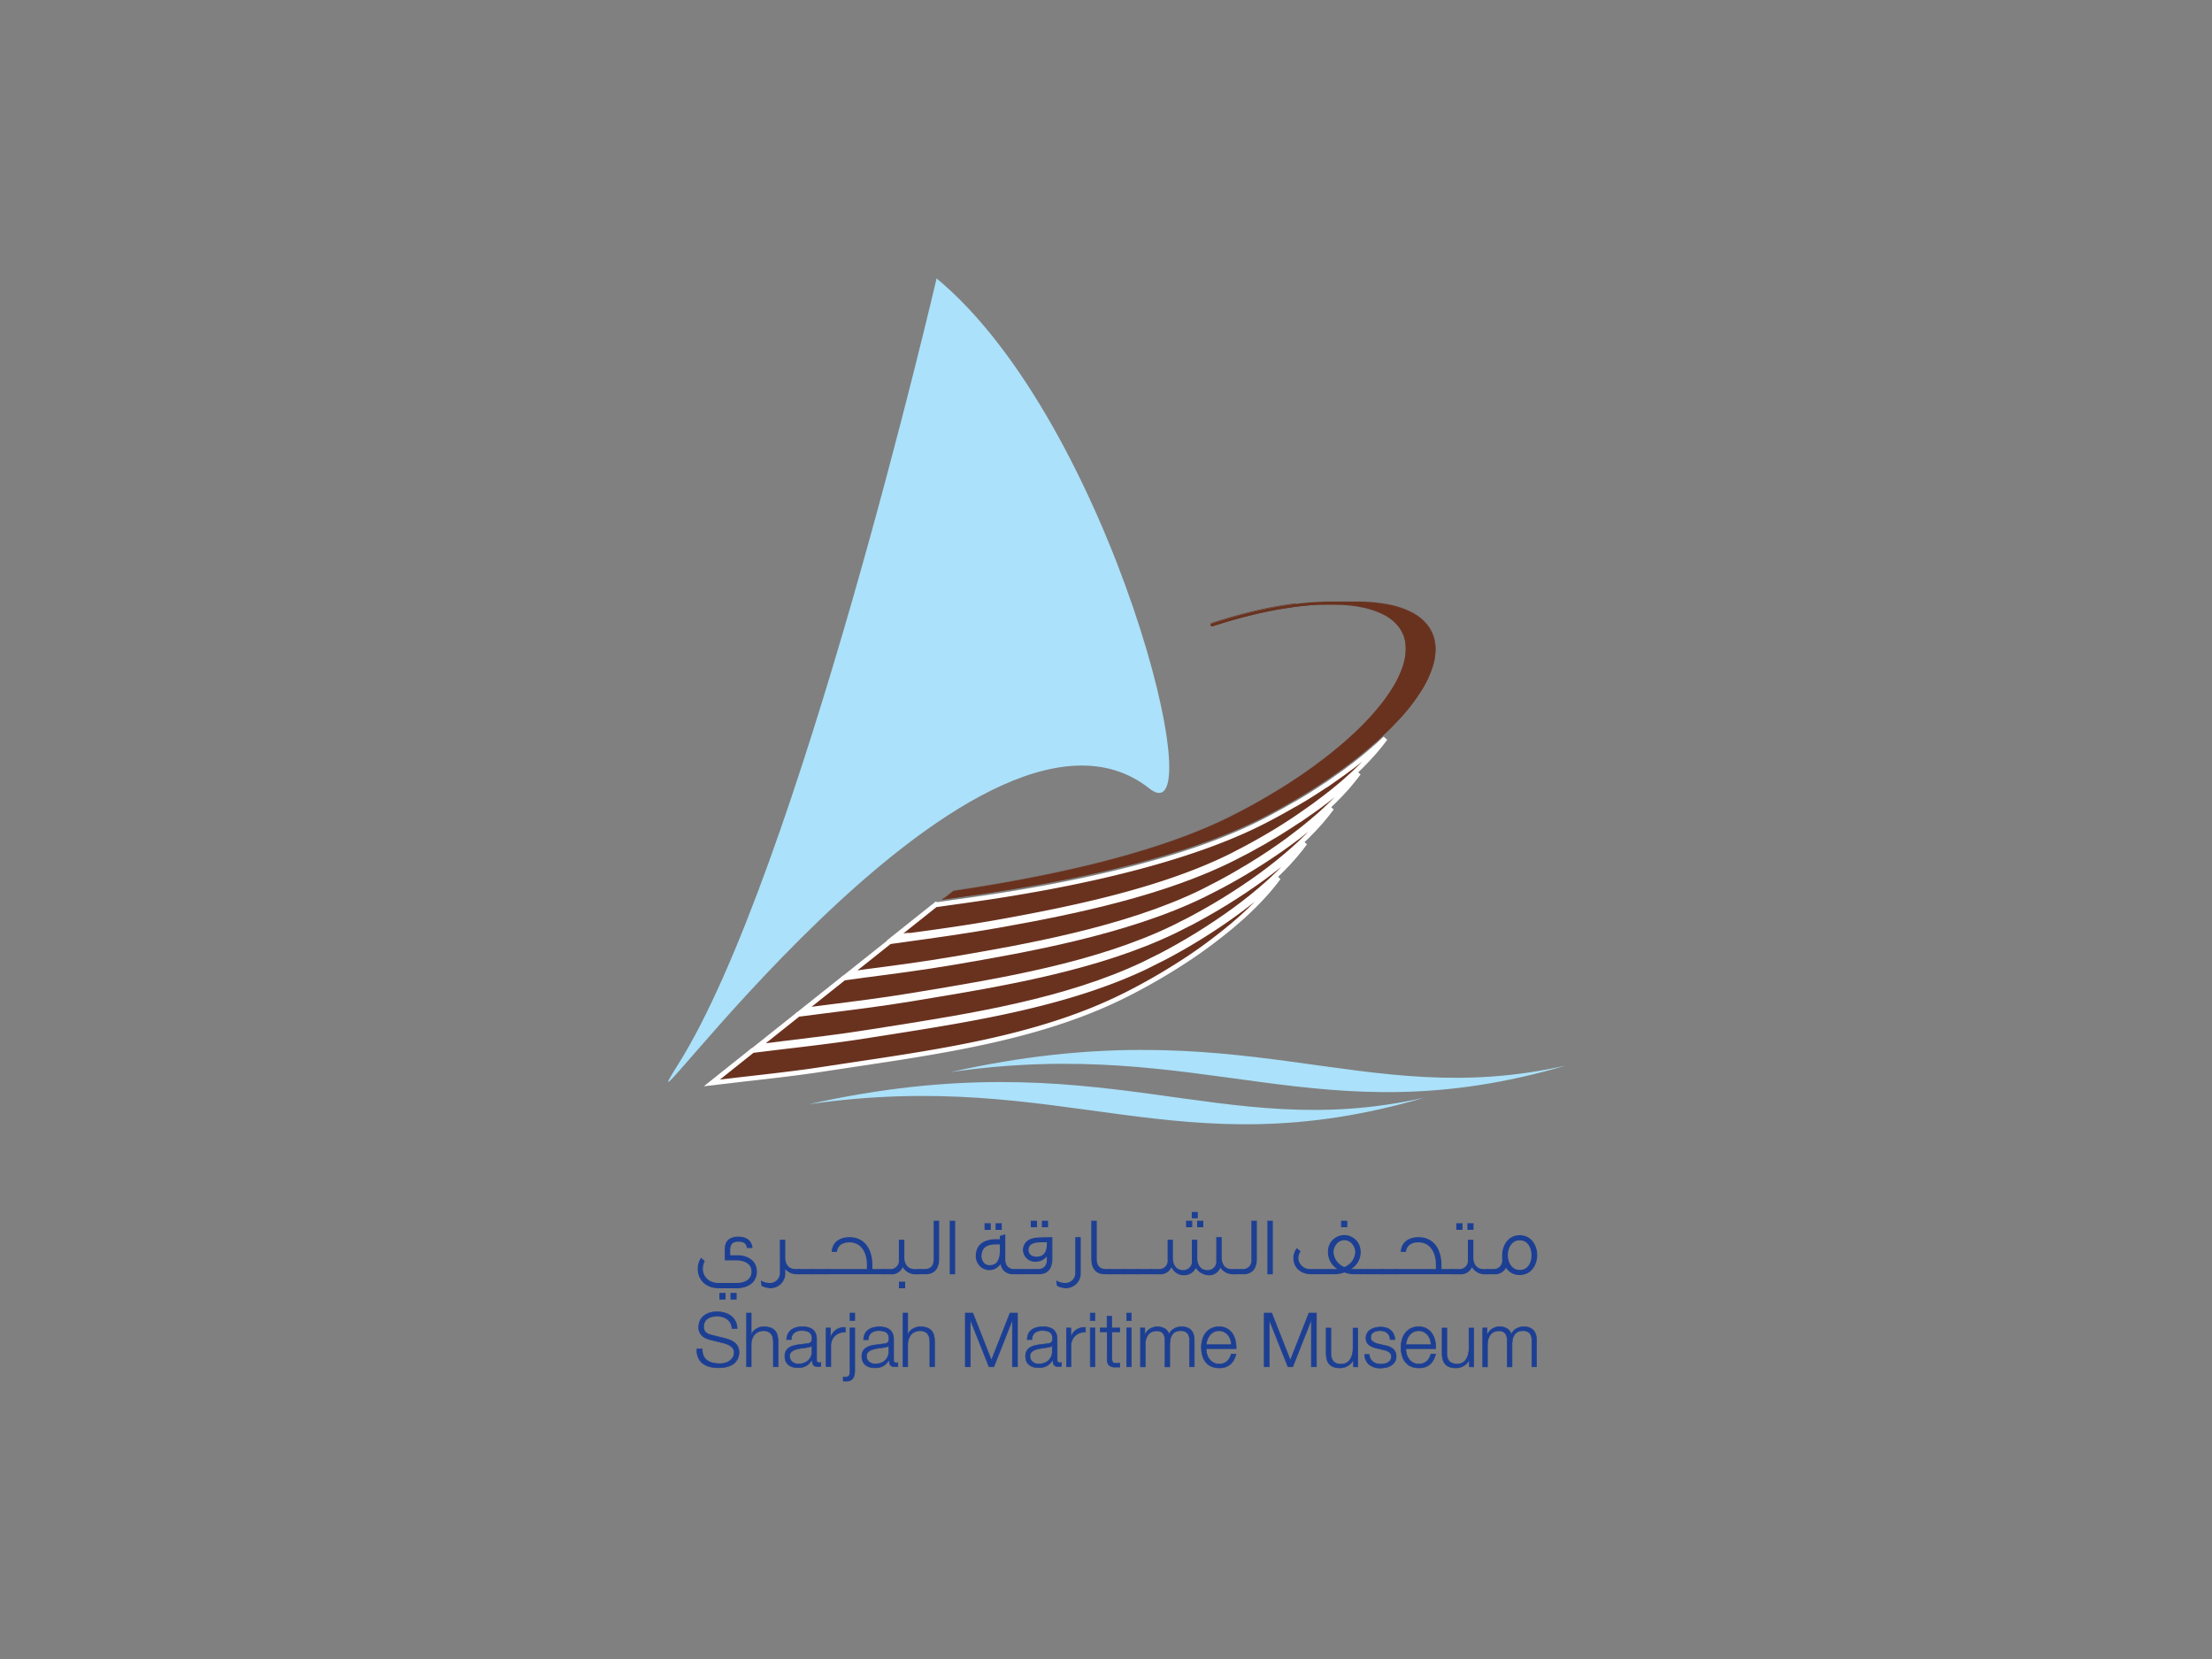 <svg id="Layer_1" data-name="Layer 1" xmlns="http://www.w3.org/2000/svg" viewBox="0 0 800 600"><rect x="0" y="0" width="800" height="600" fill="#808080" stroke="none"/><defs><style>.cls-1{fill:#1c3f94;}.cls-2,.cls-3,.cls-5{fill:none;}.cls-2,.cls-3{stroke:#1c3f94;}.cls-2{stroke-width:0.4px;}.cls-3{stroke-width:0.2px;}.cls-4{fill:#69321f;}.cls-5{stroke:#fff;stroke-width:1.73px;}.cls-6{fill:#abe1fa;}</style></defs><title>sharjah-maritime-museum</title><path class="cls-1" d="M266.22,469.8h-1.84v-2h1.84Zm-4,0h-1.84v-2h1.84Zm-2.34-4.09c-5,0-7.18-3.53-7.3-6.16a6.9,6.9,0,0,1,1-4.36c.35.33.85.73,1.08.94a6,6,0,0,0-.61,3.36c.17,1.9,1.78,4.71,5.94,4.71h6.48c2.58,0,5.52-1.09,5.52-4.3s-3.15-4.27-5.52-4.27h-4.14V451.8c-.07-3,1.78-4.35,4.67-4.35,2.54,0,4.57,1,4.94,3.71h-1.67c-.2-1.78-1.58-2.28-3.25-2.28-1.87,0-2.95.71-3.12,2.83v2.49H267c2.63,0,6.54,1.4,6.54,5.7s-3.91,5.81-6.91,5.81Z"/><path class="cls-2" d="M266.22,469.8h-1.84v-2h1.84Zm-4,0h-1.84v-2h1.84Zm-2.34-4.09c-5,0-7.18-3.53-7.3-6.16a6.9,6.9,0,0,1,1-4.36c.35.33.85.73,1.08.94a6,6,0,0,0-.61,3.36c.17,1.9,1.78,4.71,5.94,4.71h6.48c2.58,0,5.52-1.09,5.52-4.3s-3.15-4.27-5.52-4.27h-4.14V451.8c-.07-3,1.78-4.35,4.67-4.35,2.54,0,4.57,1,4.94,3.71h-1.67c-.2-1.78-1.58-2.28-3.25-2.28-1.87,0-2.95.71-3.12,2.83v2.49H267c2.63,0,6.54,1.4,6.54,5.7s-3.91,5.81-6.91,5.81Z"/><path class="cls-1" d="M282.24,448.56h1.57v6.49c.08,2.34,1.32,4.12,4,4.12H289v1.48h-.94a5.18,5.18,0,0,1-4.24-2.21v2.25a5.15,5.15,0,0,1-5.34,5,6.93,6.93,0,0,1-2.9-.78s-.09-.74-.17-1.46a6.28,6.28,0,0,0,2.89.76,3.8,3.8,0,0,0,3.95-3.51Z"/><path class="cls-2" d="M282.24,448.56h1.57v6.49c.08,2.34,1.32,4.12,4,4.12H289v1.48h-.94a5.18,5.18,0,0,1-4.24-2.21v2.25a5.15,5.15,0,0,1-5.34,5,6.93,6.93,0,0,1-2.9-.78s-.09-.74-.17-1.46a6.28,6.28,0,0,0,2.89.76,3.8,3.8,0,0,0,3.95-3.51Z"/><rect class="cls-1" x="288.81" y="459.17" width="5.32" height="1.49"/><rect class="cls-2" x="288.81" y="459.17" width="5.33" height="1.49"/><rect class="cls-1" x="293.9" y="459.17" width="5.32" height="1.49"/><rect class="cls-2" x="293.9" y="459.17" width="5.32" height="1.49"/><path class="cls-1" d="M299,460.65v-1.48h14.73l0-1.67c.06-3.89-1.7-8.39-6.54-8.39-2.51,0-4.36,1.15-4.69,3.45H301c.26-3.42,3.07-4.94,6.17-4.94,5.72,0,8.15,4.68,8.15,9.88v1.67h4.33v1.48Z"/><path class="cls-2" d="M299,460.65v-1.48h14.73l0-1.67c.06-3.89-1.7-8.39-6.54-8.39-2.51,0-4.36,1.15-4.69,3.45H301c.26-3.42,3.07-4.94,6.17-4.94,5.72,0,8.15,4.68,8.15,9.88v1.67h4.33v1.48Z"/><path class="cls-1" d="M327.16,465.72h-1.84v-2h1.84Zm-7.75-5.07v-1.48h2.4a3.23,3.23,0,0,0,3.48-3.59v-7h1.58v6.28c.06,2.43,1.29,4.33,4,4.33H332v1.48h-.94a5.06,5.06,0,0,1-4.61-2.89,4.09,4.09,0,0,1-4.27,2.89Z"/><path class="cls-2" d="M327.16,465.72h-1.84v-2h1.84Zm-7.75-5.07v-1.48h2.4a3.23,3.23,0,0,0,3.48-3.59v-7h1.58v6.28c.06,2.43,1.29,4.33,4,4.33H332v1.48h-.94a5.06,5.06,0,0,1-4.61-2.89,4.09,4.09,0,0,1-4.27,2.89Z"/><path class="cls-1" d="M331.9,460.65v-1.48h2.5c2.17,0,3.48-1.28,3.48-3.59V441.69h1.58v13.65c0,1.52-.35,5.31-4.64,5.31Z"/><path class="cls-2" d="M331.9,460.65v-1.48h2.5c2.17,0,3.48-1.28,3.48-3.59V441.69h1.58v13.65c0,1.52-.35,5.31-4.64,5.31Z"/><rect class="cls-1" x="343.67" y="441.69" width="1.58" height="18.97"/><rect class="cls-2" x="343.68" y="441.69" width="1.57" height="18.97"/><path class="cls-1" d="M362.11,442.59h-1.84v2h1.84Zm-4,0h-1.84v2h1.84Zm-.23,15.17c4.26,0,4-4.67,3.91-7.89-1.9.06-6.78-.65-7,4.21-.05,1.06.58,3.68,3.13,3.68m-.27,1.41a4.81,4.81,0,0,1-4.5-5.06c.08-4.44,3.64-6.05,8.68-5.7v-1.26l1.59-.49,0,9c.09,2.24,1.34,3.51,3.48,3.51h1.61v1.48h-2c-3.3,0-4.26-2.24-4.53-4a4.78,4.78,0,0,1-4.33,2.52"/><path class="cls-2" d="M362.11,442.59h-1.84v2h1.84Zm-4,0h-1.84v2h1.84Zm-.23,15.17c4.26,0,4-4.67,3.91-7.89-1.9.06-6.78-.65-7,4.21C354.7,455.14,355.33,457.76,357.88,457.76Zm-.27,1.41a4.81,4.81,0,0,1-4.5-5.06c.08-4.44,3.64-6.05,8.68-5.7v-1.26l1.59-.49,0,9c.09,2.24,1.34,3.51,3.48,3.51h1.61v1.48h-2c-3.3,0-4.26-2.24-4.53-4A4.78,4.78,0,0,1,357.61,459.17Z"/><path class="cls-1" d="M378.86,443.65H377V441.7h1.84Zm-4,0H373V441.7h1.84Zm0,11.05c3.44,0,4.09-2.83,3.94-5.62-2.25.1-7-.55-7,3,0,1.78,1.43,2.63,3,2.63m3.83-.71a5.14,5.14,0,0,1-4.12,2.14,4.17,4.17,0,0,1-4.39-4.06,4,4,0,0,1,2.66-3.8c1.76-.77,5.64-.53,7.57-.65v7.72c0,1.52-.34,5.31-4.64,5.31h-7.43v-1.48h7c2.17,0,3.48-1.28,3.48-3.59v-1.82Z"/><path class="cls-2" d="M378.86,443.65H377V441.7h1.84Zm-4,0H373V441.7h1.84Zm0,11.05c3.44,0,4.09-2.83,3.94-5.62-2.25.1-7-.55-7,3C371.82,453.85,373.25,454.7,374.86,454.7Zm3.83-.71a5.14,5.14,0,0,1-4.12,2.14,4.17,4.17,0,0,1-4.39-4.06,4,4,0,0,1,2.66-3.8c1.76-.77,5.64-.53,7.57-.65v7.72c0,1.52-.34,5.31-4.64,5.31h-7.43v-1.48h7c2.17,0,3.48-1.28,3.48-3.59v-1.82Z"/><path class="cls-1" d="M389.09,447.62h1.58v13.07a5.15,5.15,0,0,1-5.34,5,6.59,6.59,0,0,1-2.9-.8l-.18-1.45a6.33,6.33,0,0,0,2.89.76,3.79,3.79,0,0,0,3.95-3.51Z"/><path class="cls-2" d="M389.09,447.62h1.58v13.07a5.15,5.15,0,0,1-5.34,5,6.59,6.59,0,0,1-2.9-.8l-.18-1.45a6.33,6.33,0,0,0,2.89.76,3.79,3.79,0,0,0,3.95-3.51Z"/><path class="cls-1" d="M399.52,460.65c-4.3,0-4.64-3.79-4.64-5.31V441.69h1.58v13.89c0,2.31,1.32,3.59,3.44,3.59h1.4v1.48Z"/><path class="cls-2" d="M399.52,460.65c-4.3,0-4.64-3.79-4.64-5.31V441.69h1.58v13.89c0,2.31,1.32,3.59,3.44,3.59h1.4v1.48Z"/><rect class="cls-1" x="401.08" y="459.17" width="5.31" height="1.49"/><rect class="cls-2" x="401.08" y="459.17" width="5.31" height="1.49"/><rect class="cls-1" x="406.16" y="459.17" width="5.32" height="1.49"/><rect class="cls-2" x="406.16" y="459.17" width="5.32" height="1.49"/><rect class="cls-1" x="411.25" y="459.17" width="5.31" height="1.49"/><rect class="cls-2" x="411.24" y="459.17" width="5.32" height="1.49"/><path class="cls-1" d="M435,443.65h-1.84V441.7H435Zm-2-3.25h-1.78v-1.89H433Zm-2,3.25h-1.85V441.7H431Zm-14.65,17v-1.48H419a3.23,3.23,0,0,0,3.48-3.59v-7H424V455c0,2.36,1.17,4.53,3.77,4.53a3.26,3.26,0,0,0,3.48-3.62v-7.34h1.57V455c0,2.36,1.17,4.53,3.77,4.53a3.26,3.26,0,0,0,3.48-3.62v-8.28h1.58v7.77c.27,2,1.26,3.78,3.78,3.78h1.49v1.48h-1.26a5.19,5.19,0,0,1-4.24-2.47l-.12-.18a4.09,4.09,0,0,1-4.29,3,5.54,5.54,0,0,1-4.56-2.89A4.32,4.32,0,0,1,428.2,461a4.48,4.48,0,0,1-4.12-2.4,5.72,5.72,0,0,1-.47-.76,4.06,4.06,0,0,1-4.24,2.83Z"/><path class="cls-2" d="M435,443.65h-1.84V441.7H435Zm-2-3.25h-1.78v-1.89H433Zm-2,3.25h-1.85V441.7H431Zm-14.65,17v-1.48H419a3.23,3.23,0,0,0,3.48-3.59v-7H424V455c0,2.36,1.17,4.53,3.77,4.53a3.26,3.26,0,0,0,3.48-3.62v-7.34h1.57V455c0,2.36,1.17,4.53,3.77,4.53a3.26,3.26,0,0,0,3.48-3.62v-8.28h1.58v7.77c.27,2,1.26,3.78,3.78,3.78h1.49v1.48h-1.26a5.19,5.19,0,0,1-4.24-2.47l-.12-.18a4.09,4.09,0,0,1-4.29,3,5.54,5.54,0,0,1-4.56-2.89A4.32,4.32,0,0,1,428.2,461a4.48,4.48,0,0,1-4.12-2.4,5.72,5.72,0,0,1-.47-.76,4.06,4.06,0,0,1-4.24,2.83Z"/><path class="cls-1" d="M446.79,460.65v-1.48h2.51a3.23,3.23,0,0,0,3.48-3.59V441.69h1.58v13.65c0,1.52-.35,5.31-4.65,5.31Z"/><path class="cls-2" d="M446.79,460.65v-1.48h2.51a3.23,3.23,0,0,0,3.48-3.59V441.69h1.58v13.65c0,1.52-.35,5.31-4.65,5.31Z"/><rect class="cls-1" x="458.56" y="441.69" width="1.58" height="18.97"/><rect class="cls-2" x="458.56" y="441.69" width="1.58" height="18.97"/><path class="cls-1" d="M487.06,443.65h-1.84V441.7h1.84Zm-.84,14.79a6.31,6.31,0,0,0,4.11-5.58c0-2-1.51-4.53-4.11-4.53s-4.13,2.54-4.13,4.53a6.33,6.33,0,0,0,4.13,5.58m5.7-5.61a7.09,7.09,0,0,1-3.8,6.23,3.62,3.62,0,0,0,.73.11h6v1.48h-5.53a10.72,10.72,0,0,1-3.12-.66,10.89,10.89,0,0,1-3.13.66h-8.88c-3.42,0-5.7-2-6.14-4.61a5.59,5.59,0,0,1,1-4.35c.35.28.82.7,1.08.9a4.29,4.29,0,0,0-.62,3.36,4.39,4.39,0,0,0,4.42,3.22h9.62a3.35,3.35,0,0,0,.69-.11,7,7,0,0,1-3.77-6.23,5.71,5.71,0,1,1,11.41,0"/><path class="cls-2" d="M487.06,443.65h-1.84V441.7h1.84Zm-.84,14.79a6.31,6.31,0,0,0,4.11-5.58c0-2-1.51-4.53-4.11-4.53s-4.13,2.54-4.13,4.53A6.33,6.33,0,0,0,486.22,458.44Zm5.7-5.61a7.09,7.09,0,0,1-3.8,6.23,3.62,3.62,0,0,0,.73.11h6v1.48h-5.53a10.72,10.72,0,0,1-3.12-.66,10.89,10.89,0,0,1-3.13.66h-8.88c-3.42,0-5.7-2-6.14-4.61a5.59,5.59,0,0,1,1-4.35c.35.28.82.7,1.08.9a4.29,4.29,0,0,0-.62,3.36,4.39,4.39,0,0,0,4.42,3.22h9.62a3.35,3.35,0,0,0,.69-.11,7,7,0,0,1-3.77-6.23,5.71,5.71,0,1,1,11.41,0Z"/><rect class="cls-1" x="494.6" y="459.17" width="5.32" height="1.49"/><rect class="cls-2" x="494.61" y="459.17" width="5.32" height="1.49"/><rect class="cls-1" x="499.69" y="459.17" width="5.32" height="1.49"/><rect class="cls-2" x="499.69" y="459.17" width="5.32" height="1.49"/><path class="cls-1" d="M504.77,460.65v-1.48h14.74l0-1.67c.06-3.89-1.69-8.39-6.54-8.39-2.51,0-4.36,1.15-4.68,3.45h-1.49c.27-3.42,3.07-4.94,6.17-4.94,5.72,0,8.16,4.68,8.16,9.88v1.67h4.33v1.48Z"/><path class="cls-2" d="M504.77,460.65v-1.48h14.74l0-1.67c.06-3.89-1.69-8.39-6.54-8.39-2.51,0-4.36,1.15-4.68,3.45h-1.49c.27-3.42,3.07-4.94,6.17-4.94,5.72,0,8.16,4.68,8.16,9.88v1.67h4.33v1.48Z"/><path class="cls-1" d="M532.74,444.58H530.9v-2h1.84Zm-4,0H526.9v-2h1.84Zm-3.54,16.07v-1.48h2.4a3.24,3.24,0,0,0,3.49-3.59v-7h1.57v6.28c.05,2.43,1.28,4.33,4,4.33h1.19v1.48h-.93a5.09,5.09,0,0,1-4.62-2.89,4.08,4.08,0,0,1-4.27,2.89Z"/><path class="cls-2" d="M532.74,444.58H530.9v-2h1.84Zm-4,0H526.9v-2h1.84Zm-3.54,16.07v-1.48h2.4a3.24,3.24,0,0,0,3.49-3.59v-7h1.57v6.28c.05,2.43,1.28,4.33,4,4.33h1.19v1.48h-.93a5.09,5.09,0,0,1-4.62-2.89,4.08,4.08,0,0,1-4.27,2.89Z"/><path class="cls-1" d="M549.64,448.38c-3.19,0-4.5,3.1-4.5,5.55s1.31,5.56,4.5,5.56,4.44-2.9,4.44-5.56c0-2.45-1.25-5.55-4.44-5.55m-11.95,12.27v-1.48H540a3.27,3.27,0,0,0,3.48-3.62v-1.62c0-3.21,1.93-7,6.14-7s6.14,3.77,6.14,7-1.93,7-6.14,7a5.61,5.61,0,0,1-5-2.83,4.17,4.17,0,0,1-4.18,2.56Z"/><path class="cls-2" d="M549.64,448.38c-3.19,0-4.5,3.1-4.5,5.55s1.31,5.56,4.5,5.56,4.44-2.9,4.44-5.56C554.08,451.48,552.83,448.38,549.64,448.38Zm-11.95,12.27v-1.48H540a3.27,3.27,0,0,0,3.48-3.62v-1.62c0-3.21,1.93-7,6.14-7s6.14,3.77,6.14,7-1.93,7-6.14,7a5.61,5.61,0,0,1-5-2.83,4.17,4.17,0,0,1-4.18,2.56Z"/><path class="cls-1" d="M254.46,490.44a4,4,0,0,0,1.35,1.6,5.63,5.63,0,0,0,2,.87,11.88,11.88,0,0,0,2.52.26A6.9,6.9,0,0,0,262,493a5.64,5.64,0,0,0,1.68-.7A4.36,4.36,0,0,0,265,491a3.11,3.11,0,0,0,.51-1.81,2.72,2.72,0,0,0-.36-1.42,3.51,3.51,0,0,0-1-1,5.73,5.73,0,0,0-1.3-.68c-.47-.16-.94-.31-1.38-.42l-4.35-1.06a11.83,11.83,0,0,1-1.65-.55,4.45,4.45,0,0,1-1.42-.87,4.2,4.2,0,0,1-1-1.33,4.54,4.54,0,0,1-.37-1.94,6.13,6.13,0,0,1,.27-1.66,4.57,4.57,0,0,1,1-1.8,5.94,5.94,0,0,1,2.06-1.44,8.43,8.43,0,0,1,3.36-.59,9.52,9.52,0,0,1,2.75.39,6.63,6.63,0,0,1,2.3,1.15,5.58,5.58,0,0,1,2.16,4.53h-1.86a4.35,4.35,0,0,0-1.68-3.35,5.09,5.09,0,0,0-1.66-.84,6.82,6.82,0,0,0-2-.28,8.6,8.6,0,0,0-1.85.19,4.9,4.9,0,0,0-1.56.66,3.33,3.33,0,0,0-1.07,1.19,3.58,3.58,0,0,0-.41,1.82,2.61,2.61,0,0,0,.24,1.19,2.31,2.31,0,0,0,.63.85,3.22,3.22,0,0,0,.94.58,7.84,7.84,0,0,0,1.13.35l4.75,1.18a13.65,13.65,0,0,1,2,.66,6.88,6.88,0,0,1,1.62,1,4.16,4.16,0,0,1,1.09,1.43,4.82,4.82,0,0,1,.39,2,8.25,8.25,0,0,1-.06.88,5.12,5.12,0,0,1-1.07,2.39,4.49,4.49,0,0,1-1.31,1.14,7.51,7.51,0,0,1-2.07.81,11.49,11.49,0,0,1-2.94.32,12.47,12.47,0,0,1-3.2-.39,6.92,6.92,0,0,1-2.51-1.22,5.24,5.24,0,0,1-1.59-2.1,6.82,6.82,0,0,1-.49-3.07H254a5.7,5.7,0,0,0,.46,2.5"/><path class="cls-3" d="M254.46,490.44a4,4,0,0,0,1.35,1.6,5.63,5.63,0,0,0,2,.87,11.88,11.88,0,0,0,2.52.26A6.9,6.9,0,0,0,262,493a5.64,5.64,0,0,0,1.68-.7A4.36,4.36,0,0,0,265,491a3.11,3.11,0,0,0,.51-1.81,2.72,2.72,0,0,0-.36-1.42,3.51,3.51,0,0,0-1-1,5.73,5.73,0,0,0-1.3-.68c-.47-.16-.94-.31-1.38-.42l-4.35-1.06a11.83,11.83,0,0,1-1.65-.55,4.45,4.45,0,0,1-1.42-.87,4.2,4.2,0,0,1-1-1.33,4.54,4.54,0,0,1-.37-1.94,6.13,6.13,0,0,1,.27-1.66,4.57,4.57,0,0,1,1-1.8,5.94,5.94,0,0,1,2.06-1.44,8.43,8.43,0,0,1,3.36-.59,9.52,9.52,0,0,1,2.75.39,6.63,6.63,0,0,1,2.3,1.15,5.58,5.58,0,0,1,2.16,4.53h-1.86a4.35,4.35,0,0,0-1.68-3.35,5.09,5.09,0,0,0-1.66-.84,6.82,6.82,0,0,0-2-.28,8.6,8.6,0,0,0-1.85.19,4.9,4.9,0,0,0-1.56.66,3.33,3.33,0,0,0-1.07,1.19,3.58,3.58,0,0,0-.41,1.82,2.61,2.61,0,0,0,.24,1.19,2.31,2.31,0,0,0,.63.85,3.22,3.22,0,0,0,.94.58,7.84,7.84,0,0,0,1.13.35l4.75,1.18a13.65,13.65,0,0,1,2,.66,6.88,6.88,0,0,1,1.62,1,4.16,4.16,0,0,1,1.09,1.43,4.82,4.82,0,0,1,.39,2,8.25,8.25,0,0,1-.06.88,5.12,5.12,0,0,1-1.07,2.39,4.49,4.49,0,0,1-1.31,1.14,7.51,7.51,0,0,1-2.07.81,11.49,11.49,0,0,1-2.94.32,12.47,12.47,0,0,1-3.2-.39,6.92,6.92,0,0,1-2.51-1.22,5.24,5.24,0,0,1-1.59-2.1,6.82,6.82,0,0,1-.49-3.07H254A5.7,5.7,0,0,0,254.46,490.44Z"/><path class="cls-1" d="M271.69,474.87v7.82h.06a4.18,4.18,0,0,1,1.75-2.07,5.08,5.08,0,0,1,2.75-.78,6.81,6.81,0,0,1,2.47.39,4,4,0,0,1,1.59,1.08,3.94,3.94,0,0,1,.84,1.7,9.31,9.31,0,0,1,.25,2.26v9.06h-1.72v-8.78a8.12,8.12,0,0,0-.16-1.68,3.47,3.47,0,0,0-.57-1.34,2.77,2.77,0,0,0-1.11-.91,4,4,0,0,0-1.73-.33,4.15,4.15,0,0,0-1.84.38,4,4,0,0,0-1.37,1,4.77,4.77,0,0,0-.87,1.53,6.28,6.28,0,0,0-.34,1.92v8.21H270V474.87Z"/><path class="cls-3" d="M271.69,474.87v7.82h.06a4.18,4.18,0,0,1,1.75-2.07,5.08,5.08,0,0,1,2.75-.78,6.81,6.81,0,0,1,2.47.39,4,4,0,0,1,1.59,1.08,3.94,3.94,0,0,1,.84,1.7,9.31,9.31,0,0,1,.25,2.26v9.06h-1.72v-8.78a8.12,8.12,0,0,0-.16-1.68,3.47,3.47,0,0,0-.57-1.34,2.77,2.77,0,0,0-1.11-.91,4,4,0,0,0-1.73-.33,4.15,4.15,0,0,0-1.84.38,4,4,0,0,0-1.37,1,4.77,4.77,0,0,0-.87,1.53,6.28,6.28,0,0,0-.34,1.92v8.21H270V474.87Z"/><path class="cls-1" d="M293.59,486.64a1,1,0,0,1-.63.45,6.51,6.51,0,0,1-.82.18c-.72.13-1.48.24-2.25.34a12.53,12.53,0,0,0-2.12.46,3.86,3.86,0,0,0-1.56.86,2,2,0,0,0-.62,1.59,2.42,2.42,0,0,0,.27,1.16,2.74,2.74,0,0,0,.69.87,3,3,0,0,0,1,.56,3.38,3.38,0,0,0,1.17.19,6.27,6.27,0,0,0,1.89-.29,4.83,4.83,0,0,0,1.57-.88,4.28,4.28,0,0,0,1.47-3.25v-2.24Zm-8.6-4.21a4,4,0,0,1,1.18-1.46,5,5,0,0,1,1.77-.85,8.58,8.58,0,0,1,2.24-.28A9.59,9.59,0,0,1,292,480a4.65,4.65,0,0,1,1.67.67,3.8,3.8,0,0,1,1.21,1.38,5.13,5.13,0,0,1,.46,2.31v7.47a.91.91,0,0,0,1,1,1.19,1.19,0,0,0,.54-.11v1.45l-.53.08a4.89,4.89,0,0,1-.58,0,2.79,2.79,0,0,1-1.06-.17,1.44,1.44,0,0,1-.61-.5,1.78,1.78,0,0,1-.29-.79,6.05,6.05,0,0,1-.06-1h-.06a13,13,0,0,1-.94,1.22,5,5,0,0,1-1.07.88,4.77,4.77,0,0,1-1.34.55,7.54,7.54,0,0,1-1.78.2,7.32,7.32,0,0,1-1.85-.24,4.22,4.22,0,0,1-1.5-.74,3.47,3.47,0,0,1-1-1.28,4.27,4.27,0,0,1-.36-1.85,3.67,3.67,0,0,1,.65-2.31,4.29,4.29,0,0,1,1.73-1.26,9.61,9.61,0,0,1,2.43-.61l2.74-.35a7.22,7.22,0,0,0,1-.13,1.73,1.73,0,0,0,.69-.29,1.43,1.43,0,0,0,.42-.56,2.49,2.49,0,0,0,.16-.92,3.17,3.17,0,0,0-.3-1.44,2.33,2.33,0,0,0-.79-.88,3.09,3.09,0,0,0-1.18-.45,7.24,7.24,0,0,0-1.43-.13,4.33,4.33,0,0,0-2.68.78,3,3,0,0,0-1.09,2.5h-1.72a5.71,5.71,0,0,1,.52-2.14"/><path class="cls-3" d="M293.59,486.64a1,1,0,0,1-.63.45,6.51,6.51,0,0,1-.82.18c-.72.13-1.48.24-2.25.34a12.53,12.53,0,0,0-2.12.46,3.86,3.86,0,0,0-1.56.86,2,2,0,0,0-.62,1.59,2.42,2.42,0,0,0,.27,1.16,2.74,2.74,0,0,0,.69.87,3,3,0,0,0,1,.56,3.38,3.38,0,0,0,1.17.19,6.27,6.27,0,0,0,1.89-.29,4.83,4.83,0,0,0,1.57-.88,4.28,4.28,0,0,0,1.47-3.25v-2.24Zm-8.6-4.21a4,4,0,0,1,1.18-1.46,5,5,0,0,1,1.77-.85,8.58,8.58,0,0,1,2.24-.28A9.59,9.59,0,0,1,292,480a4.65,4.65,0,0,1,1.67.67,3.8,3.8,0,0,1,1.21,1.38,5.13,5.13,0,0,1,.46,2.31v7.47a.91.91,0,0,0,1,1,1.19,1.19,0,0,0,.54-.11v1.45l-.53.08a4.89,4.89,0,0,1-.58,0,2.79,2.79,0,0,1-1.06-.17,1.44,1.44,0,0,1-.61-.5,1.78,1.78,0,0,1-.29-.79,6.05,6.05,0,0,1-.06-1h-.06a13,13,0,0,1-.94,1.22,5,5,0,0,1-1.07.88,4.77,4.77,0,0,1-1.34.55,7.54,7.54,0,0,1-1.78.2,7.32,7.32,0,0,1-1.85-.24,4.22,4.22,0,0,1-1.5-.74,3.47,3.47,0,0,1-1-1.28,4.27,4.27,0,0,1-.36-1.85,3.67,3.67,0,0,1,.65-2.31,4.29,4.29,0,0,1,1.73-1.26,9.61,9.61,0,0,1,2.43-.61l2.74-.35a7.22,7.22,0,0,0,1-.13,1.73,1.73,0,0,0,.69-.29,1.43,1.43,0,0,0,.42-.56,2.49,2.49,0,0,0,.16-.92,3.17,3.17,0,0,0-.3-1.44,2.33,2.33,0,0,0-.79-.88,3.09,3.09,0,0,0-1.18-.45,7.24,7.24,0,0,0-1.43-.13,4.33,4.33,0,0,0-2.68.78,3,3,0,0,0-1.09,2.5h-1.72A5.71,5.71,0,0,1,285,482.43Z"/><path class="cls-1" d="M300.37,480.27v3.31h.06a5.48,5.48,0,0,1,2-2.66,5.27,5.27,0,0,1,3.29-.84v1.72a5,5,0,0,0-2.13.32,4.62,4.62,0,0,0-1.64,1,4.91,4.91,0,0,0-1.09,1.63,5.49,5.49,0,0,0-.37,2.05v7.5h-1.73V480.27Z"/><path class="cls-3" d="M300.37,480.27v3.31h.06a5.48,5.48,0,0,1,2-2.66,5.27,5.27,0,0,1,3.29-.84v1.72a5,5,0,0,0-2.13.32,4.62,4.62,0,0,0-1.64,1,4.91,4.91,0,0,0-1.09,1.63,5.49,5.49,0,0,0-.37,2.05v7.5h-1.73V480.27Z"/><path class="cls-1" d="M309.14,477.62h-1.72v-2.74h1.72Zm0,2.64v15.36a8,8,0,0,1-.13,1.49,3.52,3.52,0,0,1-.46,1.25,2.73,2.73,0,0,1-.93.85,3.26,3.26,0,0,1-1.49.31l-.58,0a5.65,5.65,0,0,0-.59,0V498a3.3,3.3,0,0,0,.47,0,2,2,0,0,0,.43,0c.68,0,1.1-.19,1.28-.58a3.52,3.52,0,0,0,.28-1.46V480.26Z"/><path class="cls-3" d="M309.14,477.62h-1.72v-2.74h1.72Zm0,2.64v15.36a8,8,0,0,1-.13,1.49,3.52,3.52,0,0,1-.46,1.25,2.73,2.73,0,0,1-.93.85,3.26,3.26,0,0,1-1.49.31l-.58,0a5.65,5.65,0,0,0-.59,0V498a3.3,3.3,0,0,0,.47,0,2,2,0,0,0,.43,0c.68,0,1.1-.19,1.28-.58a3.52,3.52,0,0,0,.28-1.46V480.26Z"/><path class="cls-1" d="M321.39,486.64a.94.94,0,0,1-.63.45,6.51,6.51,0,0,1-.82.18c-.73.13-1.48.24-2.25.34a12.32,12.32,0,0,0-2.12.46,4,4,0,0,0-1.57.86,2.06,2.06,0,0,0-.61,1.59,2.54,2.54,0,0,0,.26,1.16,3.08,3.08,0,0,0,.7.87,3,3,0,0,0,1,.56,3.3,3.3,0,0,0,1.17.19,6.27,6.27,0,0,0,1.89-.29,4.68,4.68,0,0,0,1.56-.88,4.15,4.15,0,0,0,1.07-1.4,4.09,4.09,0,0,0,.39-1.85v-2.24Zm-8.61-4.21A4,4,0,0,1,314,481a4.89,4.89,0,0,1,1.76-.85,8.69,8.69,0,0,1,2.24-.28,9.77,9.77,0,0,1,1.86.18,4.65,4.65,0,0,1,1.67.67,3.78,3.78,0,0,1,1.2,1.38,5.12,5.12,0,0,1,.47,2.31v7.47a.9.9,0,0,0,1,1,1.22,1.22,0,0,0,.54-.11v1.45l-.53.08a5.16,5.16,0,0,1-.59,0,2.77,2.77,0,0,1-1.05-.17,1.38,1.38,0,0,1-.61-.5,1.78,1.78,0,0,1-.29-.79,7.41,7.41,0,0,1-.06-1h-.07a12.93,12.93,0,0,1-.93,1.22,4.79,4.79,0,0,1-1.08.88,4.64,4.64,0,0,1-1.32.55,7.76,7.76,0,0,1-1.79.2,7.2,7.2,0,0,1-1.85-.24,4.22,4.22,0,0,1-1.5-.74,3.47,3.47,0,0,1-1-1.28,4.27,4.27,0,0,1-.37-1.85,3.67,3.67,0,0,1,.66-2.31,4.16,4.16,0,0,1,1.73-1.26,9.61,9.61,0,0,1,2.43-.61l2.74-.35a7.22,7.22,0,0,0,1-.13,1.75,1.75,0,0,0,.68-.29,1.45,1.45,0,0,0,.43-.56,2.34,2.34,0,0,0,.14-.92,3.19,3.19,0,0,0-.28-1.44,2.13,2.13,0,0,0-.8-.88,3.11,3.11,0,0,0-1.17-.45,7.27,7.27,0,0,0-1.44-.13,4.34,4.34,0,0,0-2.67.78,3,3,0,0,0-1.1,2.5h-1.72a5.9,5.9,0,0,1,.52-2.14"/><path class="cls-3" d="M321.39,486.64a.94.94,0,0,1-.63.45,6.51,6.51,0,0,1-.82.18c-.73.13-1.48.24-2.25.34a12.32,12.32,0,0,0-2.12.46,4,4,0,0,0-1.57.86,2.06,2.06,0,0,0-.61,1.59,2.54,2.54,0,0,0,.26,1.16,3.08,3.08,0,0,0,.7.87,3,3,0,0,0,1,.56,3.3,3.3,0,0,0,1.17.19,6.27,6.27,0,0,0,1.89-.29,4.68,4.68,0,0,0,1.56-.88,4.15,4.15,0,0,0,1.07-1.4,4.09,4.09,0,0,0,.39-1.85v-2.24Zm-8.61-4.21A4,4,0,0,1,314,481a4.89,4.89,0,0,1,1.76-.85,8.69,8.69,0,0,1,2.24-.28,9.77,9.77,0,0,1,1.86.18,4.65,4.65,0,0,1,1.67.67,3.78,3.78,0,0,1,1.2,1.38,5.12,5.12,0,0,1,.47,2.31v7.47a.9.9,0,0,0,1,1,1.22,1.22,0,0,0,.54-.11v1.45l-.53.08a5.16,5.16,0,0,1-.59,0,2.77,2.77,0,0,1-1.05-.17,1.38,1.38,0,0,1-.61-.5,1.78,1.78,0,0,1-.29-.79,7.41,7.41,0,0,1-.06-1h-.07a12.93,12.93,0,0,1-.93,1.22,4.79,4.79,0,0,1-1.08.88,4.64,4.64,0,0,1-1.32.55,7.76,7.76,0,0,1-1.79.2,7.2,7.2,0,0,1-1.85-.24,4.22,4.22,0,0,1-1.5-.74,3.47,3.47,0,0,1-1-1.28,4.27,4.27,0,0,1-.37-1.85,3.67,3.67,0,0,1,.66-2.31,4.16,4.16,0,0,1,1.73-1.26,9.61,9.61,0,0,1,2.43-.61l2.74-.35a7.22,7.22,0,0,0,1-.13,1.75,1.75,0,0,0,.68-.29,1.45,1.45,0,0,0,.43-.56,2.34,2.34,0,0,0,.14-.92,3.19,3.19,0,0,0-.28-1.44,2.13,2.13,0,0,0-.8-.88,3.11,3.11,0,0,0-1.17-.45,7.27,7.27,0,0,0-1.44-.13,4.34,4.34,0,0,0-2.67.78,3,3,0,0,0-1.1,2.5h-1.72A5.9,5.9,0,0,1,312.78,482.43Z"/><path class="cls-1" d="M328.3,474.87v7.82h.06a4.11,4.11,0,0,1,1.74-2.07,5.11,5.11,0,0,1,2.75-.78,6.77,6.77,0,0,1,2.47.39,4,4,0,0,1,1.6,1.08,3.94,3.94,0,0,1,.84,1.7,9.86,9.86,0,0,1,.24,2.26v9.06h-1.71v-8.78a8.87,8.87,0,0,0-.16-1.68,3.62,3.62,0,0,0-.57-1.34,2.77,2.77,0,0,0-1.11-.91,4.67,4.67,0,0,0-3.57.05,4,4,0,0,0-1.37,1,4.77,4.77,0,0,0-.87,1.53,5.74,5.74,0,0,0-.34,1.92v8.21h-1.72V474.87Z"/><path class="cls-3" d="M328.3,474.87v7.82h.06a4.11,4.11,0,0,1,1.74-2.07,5.11,5.11,0,0,1,2.75-.78,6.77,6.77,0,0,1,2.47.39,4,4,0,0,1,1.6,1.08,3.94,3.94,0,0,1,.84,1.7,9.86,9.86,0,0,1,.24,2.26v9.06h-1.71v-8.78a8.87,8.87,0,0,0-.16-1.68,3.62,3.62,0,0,0-.57-1.34,2.77,2.77,0,0,0-1.11-.91,4.67,4.67,0,0,0-3.57.05,4,4,0,0,0-1.37,1,4.77,4.77,0,0,0-.87,1.53,5.74,5.74,0,0,0-.34,1.92v8.21h-1.72V474.87Z"/><polygon class="cls-1" points="351.83 474.87 358.56 491.94 365.28 474.87 368 474.87 368 494.33 366.14 494.33 366.14 477.51 366.09 477.51 359.44 494.33 357.69 494.33 351.01 477.51 350.95 477.51 350.95 494.33 349.1 494.33 349.1 474.87 351.83 474.87"/><polygon class="cls-3" points="351.83 474.87 358.56 491.94 365.28 474.87 368 474.87 368 494.33 366.14 494.33 366.14 477.51 366.09 477.51 359.44 494.33 357.69 494.33 351.01 477.51 350.95 477.51 350.95 494.33 349.1 494.33 349.1 474.87 351.83 474.87"/><path class="cls-1" d="M380.5,486.64a1,1,0,0,1-.62.45,7.9,7.9,0,0,1-.82.18c-.73.13-1.48.24-2.25.34a12.65,12.65,0,0,0-2.13.46,3.86,3.86,0,0,0-1.56.86,2.07,2.07,0,0,0-.62,1.59,2.54,2.54,0,0,0,.26,1.16,2.92,2.92,0,0,0,.7.87,3,3,0,0,0,1,.56,3.36,3.36,0,0,0,1.18.19,6.21,6.21,0,0,0,1.88-.29,4.73,4.73,0,0,0,1.57-.88,4.23,4.23,0,0,0,1.46-3.25v-2.24Zm-8.6-4.21a4,4,0,0,1,1.19-1.46,4.89,4.89,0,0,1,1.76-.85,8.64,8.64,0,0,1,2.24-.28A9.77,9.77,0,0,1,379,480a4.81,4.81,0,0,1,1.67.67,3.67,3.67,0,0,1,1.19,1.38,5,5,0,0,1,.48,2.31v7.47c0,.69.32,1,1,1a1.19,1.19,0,0,0,.54-.11v1.45l-.53.08a5,5,0,0,1-.59,0,2.81,2.81,0,0,1-1-.17,1.44,1.44,0,0,1-.61-.5,2.06,2.06,0,0,1-.29-.79,7.41,7.41,0,0,1-.06-1h-.06a11.46,11.46,0,0,1-.94,1.22,4.68,4.68,0,0,1-2.4,1.43,7.72,7.72,0,0,1-1.8.2,7.1,7.1,0,0,1-1.83-.24,4.13,4.13,0,0,1-1.5-.74,3.49,3.49,0,0,1-1-1.28,4.27,4.27,0,0,1-.36-1.85,3.73,3.73,0,0,1,.65-2.31,4.26,4.26,0,0,1,1.74-1.26,9.53,9.53,0,0,1,2.42-.61l2.75-.35a7.29,7.29,0,0,0,.95-.13,1.8,1.8,0,0,0,.69-.29,1.43,1.43,0,0,0,.42-.56,2.32,2.32,0,0,0,.15-.92,3.32,3.32,0,0,0-.28-1.44,2.27,2.27,0,0,0-.8-.88,3.16,3.16,0,0,0-1.18-.45,7.17,7.17,0,0,0-1.43-.13,4.37,4.37,0,0,0-2.68.78,3,3,0,0,0-1.09,2.5h-1.72a5.71,5.71,0,0,1,.52-2.14"/><path class="cls-3" d="M380.5,486.64a1,1,0,0,1-.62.45,7.9,7.9,0,0,1-.82.18c-.73.13-1.48.24-2.25.34a12.65,12.65,0,0,0-2.13.46,3.86,3.86,0,0,0-1.56.86,2.07,2.07,0,0,0-.62,1.59,2.54,2.54,0,0,0,.26,1.16,2.92,2.92,0,0,0,.7.87,3,3,0,0,0,1,.56,3.36,3.36,0,0,0,1.18.19,6.21,6.21,0,0,0,1.88-.29,4.73,4.73,0,0,0,1.57-.88,4.23,4.23,0,0,0,1.46-3.25v-2.24Zm-8.6-4.21a4,4,0,0,1,1.19-1.46,4.89,4.89,0,0,1,1.76-.85,8.64,8.64,0,0,1,2.24-.28A9.77,9.77,0,0,1,379,480a4.81,4.81,0,0,1,1.67.67,3.67,3.67,0,0,1,1.19,1.38,5,5,0,0,1,.48,2.31v7.47c0,.69.32,1,1,1a1.19,1.19,0,0,0,.54-.11v1.45l-.53.08a5,5,0,0,1-.59,0,2.81,2.81,0,0,1-1-.17,1.44,1.44,0,0,1-.61-.5,2.06,2.06,0,0,1-.29-.79,7.41,7.41,0,0,1-.06-1h-.06a11.46,11.46,0,0,1-.94,1.22,4.68,4.68,0,0,1-2.4,1.43,7.72,7.72,0,0,1-1.8.2,7.1,7.1,0,0,1-1.83-.24,4.13,4.13,0,0,1-1.5-.74,3.49,3.49,0,0,1-1-1.28,4.27,4.27,0,0,1-.36-1.85,3.73,3.73,0,0,1,.65-2.31,4.26,4.26,0,0,1,1.74-1.26,9.53,9.53,0,0,1,2.42-.61l2.75-.35a7.29,7.29,0,0,0,.95-.13,1.8,1.8,0,0,0,.69-.29,1.43,1.43,0,0,0,.42-.56,2.32,2.32,0,0,0,.15-.92,3.32,3.32,0,0,0-.28-1.44,2.27,2.27,0,0,0-.8-.88,3.16,3.16,0,0,0-1.18-.45,7.17,7.17,0,0,0-1.43-.13,4.37,4.37,0,0,0-2.68.78,3,3,0,0,0-1.09,2.5h-1.72A5.71,5.71,0,0,1,371.9,482.43Z"/><path class="cls-1" d="M387.29,480.27v3.31h0a5.5,5.5,0,0,1,2-2.66,5.24,5.24,0,0,1,3.28-.84v1.72a4.93,4.93,0,0,0-2.13.32,4.54,4.54,0,0,0-2.72,2.66,5.31,5.31,0,0,0-.39,2.05v7.5H385.7V480.27Z"/><path class="cls-3" d="M387.29,480.27v3.31h0a5.5,5.5,0,0,1,2-2.66,5.24,5.24,0,0,1,3.28-.84v1.72a4.93,4.93,0,0,0-2.13.32,4.54,4.54,0,0,0-2.72,2.66,5.31,5.31,0,0,0-.39,2.05v7.5H385.7V480.27Z"/><path class="cls-1" d="M394.33,494.34H396V480.26h-1.71Zm0-16.72H396v-2.74h-1.71Z"/><path class="cls-3" d="M396,494.33h-1.71V480.26H396Zm0-16.71h-1.71v-2.74H396Z"/><path class="cls-1" d="M405,480.26v1.44h-2.87v9.5a3.29,3.29,0,0,0,.23,1.34c.15.32.55.48,1.17.52A14.64,14.64,0,0,0,405,493v1.43c-.26,0-.51,0-.77,0s-.51,0-.76,0a3.31,3.31,0,0,1-2.4-.68,3.4,3.4,0,0,1-.66-2.47V481.7H397.9v-1.44h2.47v-4.21h1.71v4.21Z"/><path class="cls-3" d="M405,480.26v1.44h-2.87v9.5a3.29,3.29,0,0,0,.23,1.34c.15.32.55.48,1.17.52A14.64,14.64,0,0,0,405,493v1.43c-.26,0-.51,0-.77,0s-.51,0-.76,0a3.31,3.31,0,0,1-2.4-.68,3.4,3.4,0,0,1-.66-2.47V481.7H397.9v-1.44h2.47v-4.21h1.71v4.21Z"/><path class="cls-1" d="M407.46,494.34h1.71V480.26h-1.71Zm0-16.72h1.71v-2.74h-1.71Z"/><path class="cls-3" d="M409.17,494.33h-1.71V480.26h1.71Zm0-16.71h-1.71v-2.74h1.71Z"/><path class="cls-1" d="M414.05,480.26v2.37h.08a5.53,5.53,0,0,1,1.79-2.05,5.38,5.38,0,0,1,5.36-.05,3.34,3.34,0,0,1,1.51,2.07,4.31,4.31,0,0,1,1.85-2.07,5.41,5.41,0,0,1,2.63-.69c3.11,0,4.67,1.66,4.67,4.94v9.55h-1.72v-9.47a4.17,4.17,0,0,0-.74-2.66,3.18,3.18,0,0,0-2.59-.91,3.68,3.68,0,0,0-1.86.42,3.2,3.2,0,0,0-1.17,1.14,5.17,5.17,0,0,0-.63,1.62,10.67,10.67,0,0,0-.16,1.9v8h-1.73v-9.55a5.48,5.48,0,0,0-.16-1.35,3,3,0,0,0-.48-1.12,2.32,2.32,0,0,0-.91-.75,3.28,3.28,0,0,0-1.39-.27,4.13,4.13,0,0,0-1.9.4,3.26,3.26,0,0,0-1.31,1.09,4.68,4.68,0,0,0-.76,1.64,7.84,7.84,0,0,0-.24,2.07v7.84h-1.73V480.26Z"/><path class="cls-3" d="M414.05,480.26v2.37h.08a5.53,5.53,0,0,1,1.79-2.05,5.38,5.38,0,0,1,5.36-.05,3.34,3.34,0,0,1,1.51,2.07,4.31,4.31,0,0,1,1.85-2.07,5.41,5.41,0,0,1,2.63-.69c3.11,0,4.67,1.66,4.67,4.94v9.55h-1.72v-9.47a4.17,4.17,0,0,0-.74-2.66,3.18,3.18,0,0,0-2.59-.91,3.68,3.68,0,0,0-1.86.42,3.2,3.2,0,0,0-1.17,1.14,5.17,5.17,0,0,0-.63,1.62,10.67,10.67,0,0,0-.16,1.9v8h-1.73v-9.55a5.48,5.48,0,0,0-.16-1.35,3,3,0,0,0-.48-1.12,2.32,2.32,0,0,0-.91-.75,3.28,3.28,0,0,0-1.39-.27,4.13,4.13,0,0,0-1.9.4,3.26,3.26,0,0,0-1.31,1.09,4.68,4.68,0,0,0-.76,1.64,7.84,7.84,0,0,0-.24,2.07v7.84h-1.73V480.26Z"/><path class="cls-1" d="M445,484.43a5.34,5.34,0,0,0-.88-1.59,4.26,4.26,0,0,0-1.4-1.12,3.88,3.88,0,0,0-1.85-.43,4,4,0,0,0-1.88.43,4.08,4.08,0,0,0-1.38,1.12,5.17,5.17,0,0,0-.93,1.6,8.71,8.71,0,0,0-.44,1.88h9.1a6.31,6.31,0,0,0-.34-1.89m-8.5,5.25a4.77,4.77,0,0,0,.84,1.79,4.61,4.61,0,0,0,1.43,1.31,4,4,0,0,0,2.1.53,4.15,4.15,0,0,0,2.94-1,5.17,5.17,0,0,0,1.47-2.62H447a6.78,6.78,0,0,1-2,3.71,6,6,0,0,1-4.13,1.32,6.75,6.75,0,0,1-2.88-.59,5.49,5.49,0,0,1-2-1.62,6.85,6.85,0,0,1-1.13-2.37,10.68,10.68,0,0,1-.37-2.86,10,10,0,0,1,.37-2.72,7.13,7.13,0,0,1,1.13-2.39,5.67,5.67,0,0,1,2-1.69,6.12,6.12,0,0,1,2.88-.65,5.65,5.65,0,0,1,4.85,2.47,7.28,7.28,0,0,1,1.06,2.55,10.9,10.9,0,0,1,.28,2.91H436.21a7.24,7.24,0,0,0,.26,1.91"/><path class="cls-3" d="M445,484.43a5.34,5.34,0,0,0-.88-1.59,4.26,4.26,0,0,0-1.4-1.12,3.88,3.88,0,0,0-1.85-.43,4,4,0,0,0-1.88.43,4.08,4.08,0,0,0-1.38,1.12,5.17,5.17,0,0,0-.93,1.6,8.71,8.71,0,0,0-.44,1.88h9.1A6.31,6.31,0,0,0,445,484.43Zm-8.5,5.25a4.77,4.77,0,0,0,.84,1.79,4.61,4.61,0,0,0,1.43,1.31,4,4,0,0,0,2.1.53,4.15,4.15,0,0,0,2.94-1,5.17,5.17,0,0,0,1.47-2.62H447a6.78,6.78,0,0,1-2,3.71,6,6,0,0,1-4.13,1.32,6.75,6.75,0,0,1-2.88-.59,5.49,5.49,0,0,1-2-1.62,6.85,6.85,0,0,1-1.13-2.37,10.68,10.68,0,0,1-.37-2.86,10,10,0,0,1,.37-2.72,7.13,7.13,0,0,1,1.13-2.39,5.67,5.67,0,0,1,2-1.69,6.12,6.12,0,0,1,2.88-.65,5.65,5.65,0,0,1,4.85,2.47,7.28,7.28,0,0,1,1.06,2.55,10.9,10.9,0,0,1,.28,2.91H436.21A7.24,7.24,0,0,0,436.47,489.68Z"/><polygon class="cls-1" points="459.94 474.87 466.67 491.94 473.39 474.87 476.12 474.87 476.12 494.33 474.26 494.33 474.26 477.51 474.19 477.51 467.54 494.33 465.8 494.33 459.11 477.51 459.06 477.51 459.06 494.33 457.21 494.33 457.21 474.87 459.94 474.87"/><polygon class="cls-3" points="459.94 474.87 466.67 491.94 473.39 474.87 476.12 474.87 476.12 494.33 474.26 494.33 474.26 477.51 474.19 477.51 467.54 494.33 465.8 494.33 459.11 477.51 459.06 477.51 459.06 494.33 457.21 494.33 457.21 474.87 459.94 474.87"/><path class="cls-1" d="M489.49,494.33V491.8h-.06a4.91,4.91,0,0,1-2,2.17,5.56,5.56,0,0,1-2.88.76,6.22,6.22,0,0,1-2.28-.38,3.89,3.89,0,0,1-1.52-1,4.49,4.49,0,0,1-.86-1.67,8.49,8.49,0,0,1-.27-2.24v-9.14h1.72v9.17a4.52,4.52,0,0,0,.89,2.89,3.6,3.6,0,0,0,2.87,1,3.65,3.65,0,0,0,1.92-.49,3.82,3.82,0,0,0,1.3-1.26,5.84,5.84,0,0,0,.77-1.82,8.54,8.54,0,0,0,.24-2.09v-7.39h1.72v14.07Z"/><path class="cls-3" d="M489.49,494.33V491.8h-.06a4.91,4.91,0,0,1-2,2.17,5.56,5.56,0,0,1-2.88.76,6.22,6.22,0,0,1-2.28-.38,3.89,3.89,0,0,1-1.52-1,4.49,4.49,0,0,1-.86-1.67,8.49,8.49,0,0,1-.27-2.24v-9.14h1.72v9.17a4.52,4.52,0,0,0,.89,2.89,3.6,3.6,0,0,0,2.87,1,3.65,3.65,0,0,0,1.92-.49,3.82,3.82,0,0,0,1.3-1.26,5.84,5.84,0,0,0,.77-1.82,8.54,8.54,0,0,0,.24-2.09v-7.39h1.72v14.07Z"/><path class="cls-1" d="M502.41,483a2.64,2.64,0,0,0-.81-1,3.42,3.42,0,0,0-1.15-.56,5.67,5.67,0,0,0-1.38-.18,5.81,5.81,0,0,0-1.17.12,4,4,0,0,0-1.07.41,2.3,2.3,0,0,0-.79.76,2,2,0,0,0-.3,1.15,1.62,1.62,0,0,0,.28,1,2.44,2.44,0,0,0,.73.66,3.8,3.8,0,0,0,.95.46,9.65,9.65,0,0,0,.95.28l2.29.53a6,6,0,0,1,1.46.39,4.9,4.9,0,0,1,1.28.75,3.74,3.74,0,0,1,.92,1.15,3.48,3.48,0,0,1,.35,1.61,3.59,3.59,0,0,1-.52,2,4.45,4.45,0,0,1-1.32,1.31,5.64,5.64,0,0,1-1.82.72,9.72,9.72,0,0,1-2,.23,6.45,6.45,0,0,1-4-1.18,5,5,0,0,1-1.76-3.76h1.72a3.38,3.38,0,0,0,1.26,2.62,4.6,4.6,0,0,0,2.88.89,6.49,6.49,0,0,0,1.29-.13,4.29,4.29,0,0,0,1.24-.46,3.17,3.17,0,0,0,.94-.84,2.34,2.34,0,0,0,.11-2.3,2.45,2.45,0,0,0-.69-.71,4.62,4.62,0,0,0-1-.47,11.35,11.35,0,0,0-1.14-.32l-2.19-.5a12.06,12.06,0,0,1-1.57-.51,4.44,4.44,0,0,1-1.23-.7,3.14,3.14,0,0,1-.84-1,3.61,3.61,0,0,1-.3-1.52,3.32,3.32,0,0,1,.49-1.82,3.62,3.62,0,0,1,1.23-1.23,5.62,5.62,0,0,1,1.71-.68,8,8,0,0,1,1.86-.23,7,7,0,0,1,2,.28,4.37,4.37,0,0,1,1.61.85,4.11,4.11,0,0,1,1.11,1.42,4.94,4.94,0,0,1,.46,2h-1.72a3.26,3.26,0,0,0-.33-1.38"/><path class="cls-3" d="M502.41,483a2.64,2.64,0,0,0-.81-1,3.42,3.42,0,0,0-1.15-.56,5.67,5.67,0,0,0-1.38-.18,5.81,5.81,0,0,0-1.17.12,4,4,0,0,0-1.07.41,2.3,2.3,0,0,0-.79.76,2,2,0,0,0-.3,1.15,1.62,1.62,0,0,0,.28,1,2.44,2.44,0,0,0,.73.66,3.8,3.8,0,0,0,.95.46,9.65,9.65,0,0,0,.95.28l2.29.53a6,6,0,0,1,1.46.39,4.9,4.9,0,0,1,1.28.75,3.74,3.74,0,0,1,.92,1.15,3.48,3.48,0,0,1,.35,1.61,3.59,3.59,0,0,1-.52,2,4.45,4.45,0,0,1-1.32,1.31,5.64,5.64,0,0,1-1.82.72,9.72,9.72,0,0,1-2,.23,6.45,6.45,0,0,1-4-1.18,5,5,0,0,1-1.76-3.76h1.72a3.38,3.38,0,0,0,1.26,2.62,4.6,4.6,0,0,0,2.88.89,6.49,6.49,0,0,0,1.29-.13,4.29,4.29,0,0,0,1.24-.46,3.17,3.17,0,0,0,.94-.84,2.34,2.34,0,0,0,.11-2.3,2.45,2.45,0,0,0-.69-.71,4.62,4.62,0,0,0-1-.47,11.35,11.35,0,0,0-1.14-.32l-2.19-.5a12.06,12.06,0,0,1-1.57-.51,4.44,4.44,0,0,1-1.23-.7,3.14,3.14,0,0,1-.84-1,3.61,3.61,0,0,1-.3-1.52,3.32,3.32,0,0,1,.49-1.82,3.62,3.62,0,0,1,1.23-1.23,5.62,5.62,0,0,1,1.71-.68,8,8,0,0,1,1.86-.23,7,7,0,0,1,2,.28,4.37,4.37,0,0,1,1.61.85,4.11,4.11,0,0,1,1.11,1.42,4.94,4.94,0,0,1,.46,2h-1.72A3.26,3.26,0,0,0,502.41,483Z"/><path class="cls-1" d="M517.21,484.43a5,5,0,0,0-.89-1.59,4.22,4.22,0,0,0-1.39-1.12,3.87,3.87,0,0,0-1.86-.43,4,4,0,0,0-1.88.43,4.29,4.29,0,0,0-1.38,1.12,5.58,5.58,0,0,0-.92,1.6,8.73,8.73,0,0,0-.45,1.88h9.11a6.64,6.64,0,0,0-.34-1.89m-8.51,5.25a5.1,5.1,0,0,0,.84,1.79,4.64,4.64,0,0,0,1.44,1.31,4,4,0,0,0,2.09.53,4.12,4.12,0,0,0,2.94-1,5.11,5.11,0,0,0,1.48-2.62h1.71a6.83,6.83,0,0,1-2,3.71,6,6,0,0,1-4.14,1.32,6.71,6.71,0,0,1-2.87-.59,5.41,5.41,0,0,1-2-1.62,6.87,6.87,0,0,1-1.14-2.37,11.09,11.09,0,0,1-.37-2.86,10.43,10.43,0,0,1,.37-2.72,7.15,7.15,0,0,1,1.14-2.39,5.58,5.58,0,0,1,2-1.69,6,6,0,0,1,2.87-.65,5.61,5.61,0,0,1,4.85,2.47,7.48,7.48,0,0,1,1.07,2.55,11.32,11.32,0,0,1,.28,2.91H508.44a7.68,7.68,0,0,0,.26,1.91"/><path class="cls-3" d="M517.21,484.43a5,5,0,0,0-.89-1.59,4.22,4.22,0,0,0-1.39-1.12,3.87,3.87,0,0,0-1.86-.43,4,4,0,0,0-1.88.43,4.29,4.29,0,0,0-1.38,1.12,5.58,5.58,0,0,0-.92,1.6,8.73,8.73,0,0,0-.45,1.88h9.11A6.64,6.64,0,0,0,517.21,484.43Zm-8.51,5.25a5.1,5.1,0,0,0,.84,1.79,4.64,4.64,0,0,0,1.44,1.31,4,4,0,0,0,2.09.53,4.12,4.12,0,0,0,2.94-1,5.11,5.11,0,0,0,1.48-2.62h1.71a6.83,6.83,0,0,1-2,3.71,6,6,0,0,1-4.14,1.32,6.71,6.71,0,0,1-2.87-.59,5.41,5.41,0,0,1-2-1.62,6.87,6.87,0,0,1-1.14-2.37,11.09,11.09,0,0,1-.37-2.86,10.43,10.43,0,0,1,.37-2.72,7.15,7.15,0,0,1,1.14-2.39,5.58,5.58,0,0,1,2-1.69,6,6,0,0,1,2.87-.65,5.61,5.61,0,0,1,4.85,2.47,7.48,7.48,0,0,1,1.07,2.55,11.32,11.32,0,0,1,.28,2.91H508.44A7.68,7.68,0,0,0,508.7,489.68Z"/><path class="cls-1" d="M531.42,494.33V491.8h-.06a4.86,4.86,0,0,1-2,2.17,5.55,5.55,0,0,1-2.87.76,6.18,6.18,0,0,1-2.28-.38,3.74,3.74,0,0,1-1.52-1,4.23,4.23,0,0,1-.87-1.67,8.49,8.49,0,0,1-.27-2.24v-9.14h1.72v9.17a4.52,4.52,0,0,0,.89,2.89,4.36,4.36,0,0,0,4.78.5,3.85,3.85,0,0,0,1.31-1.26,5.6,5.6,0,0,0,.76-1.82,8.55,8.55,0,0,0,.26-2.09v-7.39H533v14.07Z"/><path class="cls-3" d="M531.42,494.33V491.8h-.06a4.86,4.86,0,0,1-2,2.17,5.55,5.55,0,0,1-2.87.76,6.18,6.18,0,0,1-2.28-.38,3.74,3.74,0,0,1-1.52-1,4.23,4.23,0,0,1-.87-1.67,8.49,8.49,0,0,1-.27-2.24v-9.14h1.72v9.17a4.52,4.52,0,0,0,.89,2.89,4.36,4.36,0,0,0,4.78.5,3.85,3.85,0,0,0,1.31-1.26,5.6,5.6,0,0,0,.76-1.82,8.55,8.55,0,0,0,.26-2.09v-7.39H533v14.07Z"/><path class="cls-1" d="M537.82,480.26v2.37h.07a5.53,5.53,0,0,1,1.79-2.05,5,5,0,0,1,2.83-.74,4.88,4.88,0,0,1,2.53.69,3.34,3.34,0,0,1,1.51,2.07,4.43,4.43,0,0,1,1.86-2.07,5.44,5.44,0,0,1,2.63-.69c3.11,0,4.67,1.66,4.67,4.94v9.55H554v-9.47a4.11,4.11,0,0,0-.74-2.66,3.14,3.14,0,0,0-2.58-.91,3.66,3.66,0,0,0-1.86.42,3.31,3.31,0,0,0-1.18,1.14,4.92,4.92,0,0,0-.62,1.62,10.66,10.66,0,0,0-.17,1.9v8H545.1v-9.55a6.65,6.65,0,0,0-.14-1.35,3.24,3.24,0,0,0-.49-1.12,2.35,2.35,0,0,0-.92-.75,3.19,3.19,0,0,0-1.39-.27,4.16,4.16,0,0,0-1.9.4,3.4,3.4,0,0,0-1.31,1.09,4.85,4.85,0,0,0-.75,1.64,8.29,8.29,0,0,0-.24,2.07v7.84h-1.72V480.26Z"/><path class="cls-3" d="M537.82,480.26v2.37h.07a5.53,5.53,0,0,1,1.79-2.05,5,5,0,0,1,2.83-.74,4.88,4.88,0,0,1,2.53.69,3.34,3.34,0,0,1,1.51,2.07,4.43,4.43,0,0,1,1.86-2.07,5.44,5.44,0,0,1,2.63-.69c3.11,0,4.67,1.66,4.67,4.94v9.55H554v-9.47a4.11,4.11,0,0,0-.74-2.66,3.14,3.14,0,0,0-2.58-.91,3.66,3.66,0,0,0-1.86.42,3.31,3.31,0,0,0-1.18,1.14,4.92,4.92,0,0,0-.62,1.62,10.66,10.66,0,0,0-.17,1.9v8H545.1v-9.55a6.65,6.65,0,0,0-.14-1.35,3.24,3.24,0,0,0-.49-1.12,2.35,2.35,0,0,0-.92-.75,3.19,3.19,0,0,0-1.39-.27,4.16,4.16,0,0,0-1.9.4,3.4,3.4,0,0,0-1.31,1.09,4.85,4.85,0,0,0-.75,1.64,8.29,8.29,0,0,0-.24,2.07v7.84h-1.72V480.26Z"/><path class="cls-4" d="M329.24,338.29c6.73-.91,19.26-2.59,31.67-4.79,27.87-5,59.7-11.7,84.47-24l5.5-2.86c3.68-2,7.31-4.05,10.81-6.19,2.55-1.56,5.16-3.24,7.75-5l.12-.08.32-.22h0l.44-.3,5.06-3.56,4.08-3.07.74-.59h0l.35-.27h0l.12-.1.05,0c2.33-1.85,4.49-3.65,6.41-5.35l.67-.62.78-.71.29-.26h0l.44-.39,0,0c1.92-1.79,3.72-3.56,5.33-5.29l1.44-1.57.52-.57.72-.82h0q2-2.34,3.69-4.65l-2.56,2.41-.85.76-.05,0-.82.72c-2,1.78-4.23,3.59-6.53,5.39l0,0-.53.42-.59.45h0l-.05,0-.14.12h0l-3.16,2.35-5.31,3.74h0l0,0h0l-.39.26h0l-.45.31-.06,0-.12.07c-2.44,1.64-4.94,3.23-7.38,4.73l-3.4,2-.1.06-.08,0-.26.15-.09.06h0l-.44.25-.08.05c-3.62,2.08-7.3,4.09-10.95,5.95-36,18.33-90.82,26.09-108.87,28.64l-3.74.52-3.19.45-1.92.28a.59.59,0,0,1-.37-.09l-14.83,11.81,4.52-.63Z"/><path class="cls-5" d="M329.24,338.29c6.73-.91,19.26-2.59,31.67-4.79,27.87-5,59.7-11.7,84.47-24l5.5-2.86c3.68-2,7.31-4.05,10.81-6.19,2.55-1.56,5.16-3.24,7.75-5l.12-.08.32-.22h0l.44-.3,5.06-3.56,4.08-3.07.74-.59h0l.35-.27h0l.12-.1.05,0c2.33-1.85,4.49-3.65,6.41-5.35l.67-.62.78-.71.29-.26h0l.44-.39,0,0c1.92-1.79,3.72-3.56,5.33-5.29l1.44-1.57.52-.57.72-.82h0q2-2.34,3.69-4.65l-2.56,2.41-.85.76-.05,0-.82.72c-2,1.78-4.23,3.59-6.53,5.39l0,0-.53.42-.59.45h0l-.05,0-.14.12h0l-3.16,2.35-5.31,3.74h0l0,0h0l-.39.26h0l-.45.31-.06,0-.12.07c-2.44,1.64-4.94,3.23-7.38,4.73l-3.4,2-.1.06-.08,0-.26.15-.09.06h0l-.44.25-.08.05c-3.62,2.08-7.3,4.09-10.95,5.95-36,18.33-90.82,26.09-108.87,28.64l-3.74.52-3.19.45-1.92.28a.59.59,0,0,1-.37-.09l-14.83,11.81,4.52-.63Z"/><path class="cls-4" d="M329.26,360.09l2.61-.43c30.26-5,64.55-10.67,92.37-24.05l6.17-3.12c4.13-2.2,8.21-4.51,12.09-6.89,4.8-3,9.4-6,13.68-9.15s8.18-6.28,11.73-9.45l.61-.56.78-.71,0,0,.26-.23h0l.43-.41h0c1.93-1.79,3.72-3.56,5.33-5.27l1.42-1.56h0v0l.58-.64.66-.76h0q2-2.32,3.67-4.61l-2.56,2.38-.83.78h0v0l-.87.75c-2.05,1.78-4.25,3.6-6.52,5.37l-.57.45h0l-.58.46h0l0,0-.14.11-3.09,2.3c-4.31,3.15-8.93,6.25-13.77,9.21-3.72,2.28-7.6,4.5-11.52,6.57l-5.87,3c-28.07,13.74-65.36,20.13-90,24.37-11.25,1.93-23.36,3.5-32.2,4.64l-6,.82-1.93.26-14.64,11.65,7.38-.94c9.45-1.18,21.2-2.65,31.32-4.33"/><path class="cls-5" d="M329.26,360.09l2.61-.43c30.26-5,64.55-10.67,92.37-24.05l6.17-3.12c4.13-2.2,8.21-4.51,12.09-6.89,4.8-3,9.4-6,13.68-9.15s8.18-6.28,11.73-9.45l.61-.56.78-.71,0,0,.26-.23h0l.43-.41h0c1.93-1.79,3.72-3.56,5.33-5.27l1.42-1.56h0v0l.58-.64.66-.76h0q2-2.32,3.67-4.61l-2.56,2.38-.83.78h0v0l-.87.75c-2.05,1.78-4.25,3.6-6.52,5.37l-.57.45h0l-.58.46h0l0,0-.14.11-3.09,2.3c-4.31,3.15-8.93,6.25-13.77,9.21-3.72,2.28-7.6,4.5-11.52,6.57l-5.87,3c-28.07,13.74-65.36,20.13-90,24.37-11.25,1.93-23.36,3.5-32.2,4.64l-6,.82-1.93.26-14.64,11.65,7.38-.94C307.39,363.24,319.14,361.77,329.26,360.09Z"/><path class="cls-4" d="M313,351.42c8.82-1.14,20.9-2.71,32.1-4.63,24.6-4.21,61.79-10.59,89.71-24.26l5.84-3c3.92-2.08,7.77-4.29,11.45-6.53,4.81-2.94,9.41-6,13.69-9.15l4.06-3.08.73-.57.35-.27c2.39-1.9,4.61-3.75,6.6-5.52l.64-.58,1.07-1,.44-.39v0c1.92-1.79,3.71-3.57,5.33-5.28l1.44-1.57L487,285l.68-.79h0c1.34-1.54,2.56-3.11,3.69-4.63L488.81,282l-.84.76h0s0,0,0,0l-.85.74c-2,1.78-4.23,3.6-6.53,5.38l-.57.45-.57.45-.05,0-.14.12h0l-3.13,2.35L470.75,296l0,0h0l-.39.27-.46.31-.05,0-.13.08c-2.43,1.62-4.9,3.21-7.35,4.72-3.51,2.13-7.16,4.23-10.86,6.22l-5.53,2.86C421,323,389.07,329.72,361.12,334.68c-12.52,2.22-24.75,3.87-32.85,5l-.91.13-5.62.78h0l-14.66,11.67L309,352Z"/><path class="cls-5" d="M313,351.42c8.82-1.14,20.9-2.71,32.1-4.63,24.6-4.21,61.79-10.59,89.71-24.26l5.84-3c3.92-2.08,7.77-4.29,11.45-6.53,4.81-2.94,9.41-6,13.69-9.15l4.06-3.08.73-.57.35-.27c2.39-1.9,4.61-3.75,6.6-5.52l.64-.58,1.07-1,.44-.39v0c1.92-1.79,3.71-3.57,5.33-5.28l1.44-1.57L487,285l.68-.79h0c1.34-1.54,2.56-3.11,3.69-4.63L488.81,282l-.84.76h0s0,0,0,0l-.85.74c-2,1.78-4.23,3.6-6.53,5.38l-.57.45-.57.45-.05,0-.14.12h0l-3.13,2.35L470.75,296l0,0h0l-.39.27-.46.31-.05,0-.13.08c-2.43,1.62-4.9,3.21-7.35,4.72-3.51,2.13-7.16,4.23-10.86,6.22l-5.53,2.86C421,323,389.07,329.72,361.12,334.68c-12.52,2.22-24.75,3.87-32.85,5l-.91.13-5.62.78h0l-14.66,11.67L309,352Z"/><path class="cls-4" d="M313.44,373.39l7.64-1.2c30.21-4.77,64.47-10.19,92.58-23.51l6.51-3.24c4.36-2.3,8.64-4.74,12.73-7.24,4.8-3,9.41-6.05,13.67-9.17s8.18-6.29,11.74-9.45c2.67-2.39,5.15-4.81,7.4-7.18l1.39-1.55h0l0,0,0,0,.61-.67.63-.74h0c1.32-1.54,2.55-3.08,3.65-4.59l-2.54,2.39-.8.72h0l0,0-.88.76c-3.4,3-7.07,5.91-10.9,8.72-4.31,3.15-8.94,6.25-13.76,9.21-3.91,2.4-8,4.73-12.16,6.94l-6.21,3.13c-28,13.46-62.36,19.15-92.7,24.16l-2.61.43c-10.13,1.69-21.9,3.15-31.37,4.34l-9.38,1.21L274,378.55l9.1-1.14c9.93-1.2,21.2-2.55,30.34-4"/><path class="cls-5" d="M313.44,373.39l7.64-1.2c30.21-4.77,64.47-10.19,92.58-23.51l6.51-3.24c4.36-2.3,8.64-4.74,12.73-7.24,4.8-3,9.41-6.05,13.67-9.17s8.18-6.29,11.74-9.45c2.67-2.39,5.15-4.81,7.4-7.18l1.39-1.55h0l0,0,0,0,.61-.67.63-.74h0c1.32-1.54,2.55-3.08,3.65-4.59l-2.54,2.39-.8.72h0l0,0-.88.76c-3.4,3-7.07,5.91-10.9,8.72-4.31,3.15-8.94,6.25-13.76,9.21-3.91,2.4-8,4.73-12.16,6.94l-6.21,3.13c-28,13.46-62.36,19.15-92.7,24.16l-2.61.43c-10.13,1.69-21.9,3.15-31.37,4.34l-9.38,1.21L274,378.55l9.1-1.14C293,376.21,304.3,374.86,313.44,373.39Z"/><path class="cls-4" d="M297.61,386.7l11.71-1.77c32-4.79,65.06-9.74,93.77-23.17,2.33-1.09,4.63-2.23,6.84-3.39,4.58-2.39,9.08-4.94,13.37-7.59,4.81-2.95,9.41-6,13.66-9.17s8.2-6.3,11.73-9.46a110.94,110.94,0,0,0,9.46-9.45q2.33-2.65,4.26-5.3l-3.3,3.09c-3.58,3.19-7.56,6.4-11.81,9.51s-8.94,6.25-13.76,9.23c-4.13,2.52-8.43,5-12.8,7.27l-6.55,3.28c-28.27,13.4-62.61,18.83-92.92,23.61l-7.64,1.2c-9.17,1.47-20.46,2.83-30.46,4l-11,1.34-14.71,11.72,10.84-1.27c9.84-1.14,21-2.42,29.28-3.71"/><path class="cls-5" d="M297.61,386.7l11.71-1.77c32-4.79,65.06-9.74,93.77-23.17,2.33-1.09,4.63-2.23,6.84-3.39,4.58-2.39,9.08-4.94,13.37-7.59,4.81-2.95,9.41-6,13.66-9.17s8.2-6.3,11.73-9.46a110.94,110.94,0,0,0,9.46-9.45q2.33-2.65,4.26-5.3l-3.3,3.09c-3.58,3.19-7.56,6.4-11.81,9.51s-8.94,6.25-13.76,9.23c-4.13,2.52-8.43,5-12.8,7.27l-6.55,3.28c-28.27,13.4-62.61,18.83-92.92,23.61l-7.64,1.2c-9.17,1.47-20.46,2.83-30.46,4l-11,1.34-14.71,11.72,10.84-1.27C278.17,389.27,289.33,388,297.61,386.7Z"/><path class="cls-4" d="M519,232.87a13.64,13.64,0,0,0-2.63-6.66,16.92,16.92,0,0,0-5.81-4.76,31.25,31.25,0,0,0-8.51-2.85,58.73,58.73,0,0,0-10.88-1h-.32c-.29,0-.58,0-.88,0l-.32,0c-.29,0-.58,0-.88,0h-.3l-.9,0h-.31l-.89,0h-.3c-.31,0-.6,0-.91,0h-.32l-.88,0h-.29l-.91,0c-.1,0-.21,0-.31,0-.3,0-.59,0-.89,0a97.15,97.15,0,0,0-12.88.83,145.86,145.86,0,0,0-14.58,2.65c-5.14,1.2-10.48,2.7-15.89,4.47a.52.52,0,0,0-.33.65.58.58,0,0,0,.11.18.52.52,0,0,0,.53.14c.22-.06.42-.13.62-.2l.2-.06.94-.3c2.91-.92,5.78-1.76,8.63-2.52q2.74-.74,5.43-1.37c1.91-.45,3.8-.84,5.65-1.2l1.85-.36q3.3-.58,6.45-1a4.5,4.5,0,0,1,.51-.08l1.86-.21,1.69-.19,3.1-.24h0c.68,0,1.35-.07,2-.1h.4c.66,0,1.31,0,1.94-.05l1.71,0h0l.9,0h.9c.29,0,.59,0,.87,0l.55,0c.15,0,.28,0,.43,0l.46,0,.66,0,.67,0a52.43,52.43,0,0,1,5.25.72,31.35,31.35,0,0,1,8.24,2.75,16,16,0,0,1,5.46,4.48,12.47,12.47,0,0,1,2.45,6.17,18.82,18.82,0,0,1-.75,7.32l-.08.29c0,.13-.09.26-.13.4s-.14.44-.22.67a37.67,37.67,0,0,1-3.66,7.47,62.91,62.91,0,0,1-4.43,6.21l-.4.47c-.12.16-.26.32-.38.49-.55.65-1.11,1.31-1.7,2a106.2,106.2,0,0,1-7.85,7.95c-.14.11-.26.23-.39.35l-.4.36c-.29.26-.56.52-.85.77-3.05,2.71-6.42,5.44-10,8.11a3.91,3.91,0,0,1-.41.3l-.4.31c-.32.24-.63.48-.95.7-3.73,2.73-7.71,5.41-11.85,8-.17.09-.32.2-.49.3l-.49.3-.88.55c-4.91,3-10,5.87-15.34,8.57C418.31,309,378.68,316.82,352.57,321q-3.9.63-7.37,1.14l-.4.07-3.92,3.12,2.78-.41,3.92-.54c23.28-3.29,74.6-11.16,108.87-28.63,3.75-1.91,7.43-3.93,11-6l.45-.25.43-.26,3.5-2.08c2.57-1.58,5.07-3.17,7.49-4.81.16-.09.31-.21.46-.31l.45-.3c1.84-1.25,3.64-2.5,5.37-3.77,1.15-.84,2.26-1.66,3.35-2.51l.58-.44c.2-.16.39-.3.57-.46,2.29-1.78,4.47-3.58,6.54-5.38.26-.23.54-.46.8-.7l.06,0,.85-.76c1.14-1,2.25-2.08,3.31-3.12.66-.63,1.27-1.24,1.88-1.86s1.1-1.13,1.62-1.68,1.27-1.36,1.87-2a70.41,70.41,0,0,0,7-9.27,37.41,37.41,0,0,0,4.1-8.78,19.75,19.75,0,0,0,.87-8"/><path class="cls-4" d="M468.7,218.17a143.83,143.83,0,0,0-14.58,2.65c-5.15,1.2-10.51,2.71-15.91,4.48a.6.6,0,0,0-.4.76l.14.22a.58.58,0,0,0,.64.17l1.75-.55c2.89-.92,5.79-1.77,8.63-2.52l5.42-1.37,5.66-1.21.55-.1,1.29-.24,6.44-1,.51-.08,1.32-.15,1-.1,1.21-.13,3.1-.25,1.7-.08.74,0,1.93,0h.47l1.24,0,.53,0,2.17.06.53,0,2.22.16a47.31,47.31,0,0,1,5.24.73,30.15,30.15,0,0,1,8.22,2.74,15.61,15.61,0,0,1,5.42,4.43,12.37,12.37,0,0,1,2.42,6.13,18.42,18.42,0,0,1-.73,7.28l-.09.29-.12.39c0,.07-.22.67-.22.67a38.39,38.39,0,0,1-3.65,7.46,63.76,63.76,0,0,1-4.43,6.2l-.39.47-.37.45-1.71,2a108,108,0,0,1-7.86,7.93l-1.63,1.49c-3,2.65-6.33,5.37-10,8.1l-1.77,1.32c-3.65,2.66-7.63,5.34-11.85,8L461.67,286c-4.91,3-10.07,5.86-15.33,8.55-21.54,11-53.08,19.83-93.78,26.32L345.18,322c-.06,0-.39.06-.39.06l-4.26,3.37,3.35-.47,3.71-.52c18-2.55,72.9-10.3,108.9-28.65,3.67-1.86,7.38-3.89,11-6l.45-.25.44-.26,3.5-2.09c2.5-1.52,5-3.13,7.5-4.8l.91-.61,5.38-3.77,3.34-2.51,1.16-.89c2.3-1.81,4.5-3.62,6.53-5.39l.81-.69.9-.83,3.33-3.12,1.87-1.85,1.62-1.7,1.87-2a69.78,69.78,0,0,0,7-9.29,38.34,38.34,0,0,0,4.13-8.8,21.3,21.3,0,0,0,1-6.16,17.51,17.51,0,0,0-.11-1.92,13.63,13.63,0,0,0-2.66-6.7,17,17,0,0,0-5.83-4.78,31.42,31.42,0,0,0-8.55-2.87,59.67,59.67,0,0,0-10.89-1h-.32l-.88,0h-.32l-.89,0h-.29l-.9,0h-.32l-.88,0h-.31l-.89,0h-.33l-.87,0h-.29l-.91,0h-.33l-.88,0a100.93,100.93,0,0,0-12.89.83m-30.61,8L438,226a.41.41,0,0,1,.26-.52c5.4-1.76,10.75-3.26,15.9-4.46a143.94,143.94,0,0,1,14.55-2.66,96.93,96.93,0,0,1,12.87-.81l.88,0h.33l.91,0H484l.87,0h1.53l.88,0h.32l.89,0h.3l.88,0H490l.88,0h.32a57.74,57.74,0,0,1,10.86,1,31.26,31.26,0,0,1,8.48,2.83,16.7,16.7,0,0,1,5.77,4.73,13.32,13.32,0,0,1,2.62,6.6,15.13,15.13,0,0,1,.11,1.9,20.92,20.92,0,0,1-1,6.1,36.87,36.87,0,0,1-4.1,8.75,67.29,67.29,0,0,1-7,9.26l-1.86,2-1.63,1.68-1.86,1.86-3.32,3.11-.85.77-.52.45-.34.31c-2,1.77-4.22,3.57-6.53,5.37l-1.14.89-3.35,2.51-5.37,3.76-.91.62c-2.48,1.67-5,3.27-7.49,4.8l-3.5,2.09-.44.26-.45.24c-3.63,2.11-7.34,4.13-11,6-36,18.33-90.81,26.08-108.83,28.62l-3.93.55s-1.86.26-2.41.35l3.63-2.9.28,0,7.45-1.15c40.72-6.49,72.29-15.35,93.83-26.33,5.28-2.69,10.43-5.57,15.35-8.56l1.84-1.15c4.22-2.65,8.22-5.33,11.87-8l1.76-1.32c3.65-2.74,7-5.46,10-8.11l1.63-1.49a108.27,108.27,0,0,0,7.87-7.95l1.7-2,.38-.47.39-.47a66.13,66.13,0,0,0,4.45-6.23,38.38,38.38,0,0,0,3.66-7.49l.35-1.07.09-.29a18.67,18.67,0,0,0,.73-7.37,12.61,12.61,0,0,0-2.44-6.22,16.35,16.35,0,0,0-5.5-4.49,30.29,30.29,0,0,0-8.27-2.75,50.32,50.32,0,0,0-5.27-.74l-2.22-.15-.53,0-2.69-.09-1.26,0h-.47l-1.94.05-.74,0-1.69.08-3.11.25-1.22.13-1,.11-1.32.15-.52.08-6.44,1-1.29.25-.56.1-5.67,1.2-5.42,1.37c-2.84.76-5.74,1.62-8.64,2.53l-1.75.56a.45.45,0,0,1-.44-.12"/><path class="cls-6" d="M515.05,397c-74.38,16.79-116.43-21.38-222.5,2.36C384.93,386,425.82,423.22,515.05,397"/><path class="cls-6" d="M566.26,385.38c-74.38,16.79-116.43-21.38-222.49,2.36,92.37-13.38,133.26,23.85,222.49-2.36"/><path class="cls-6" d="M415.64,285.15c23.92,18.88-14-132.43-76.91-184.46,0,0-50.1,215.6-93.59,284.44-26.78,42.41,107.57-149.64,170.5-100"/></svg>